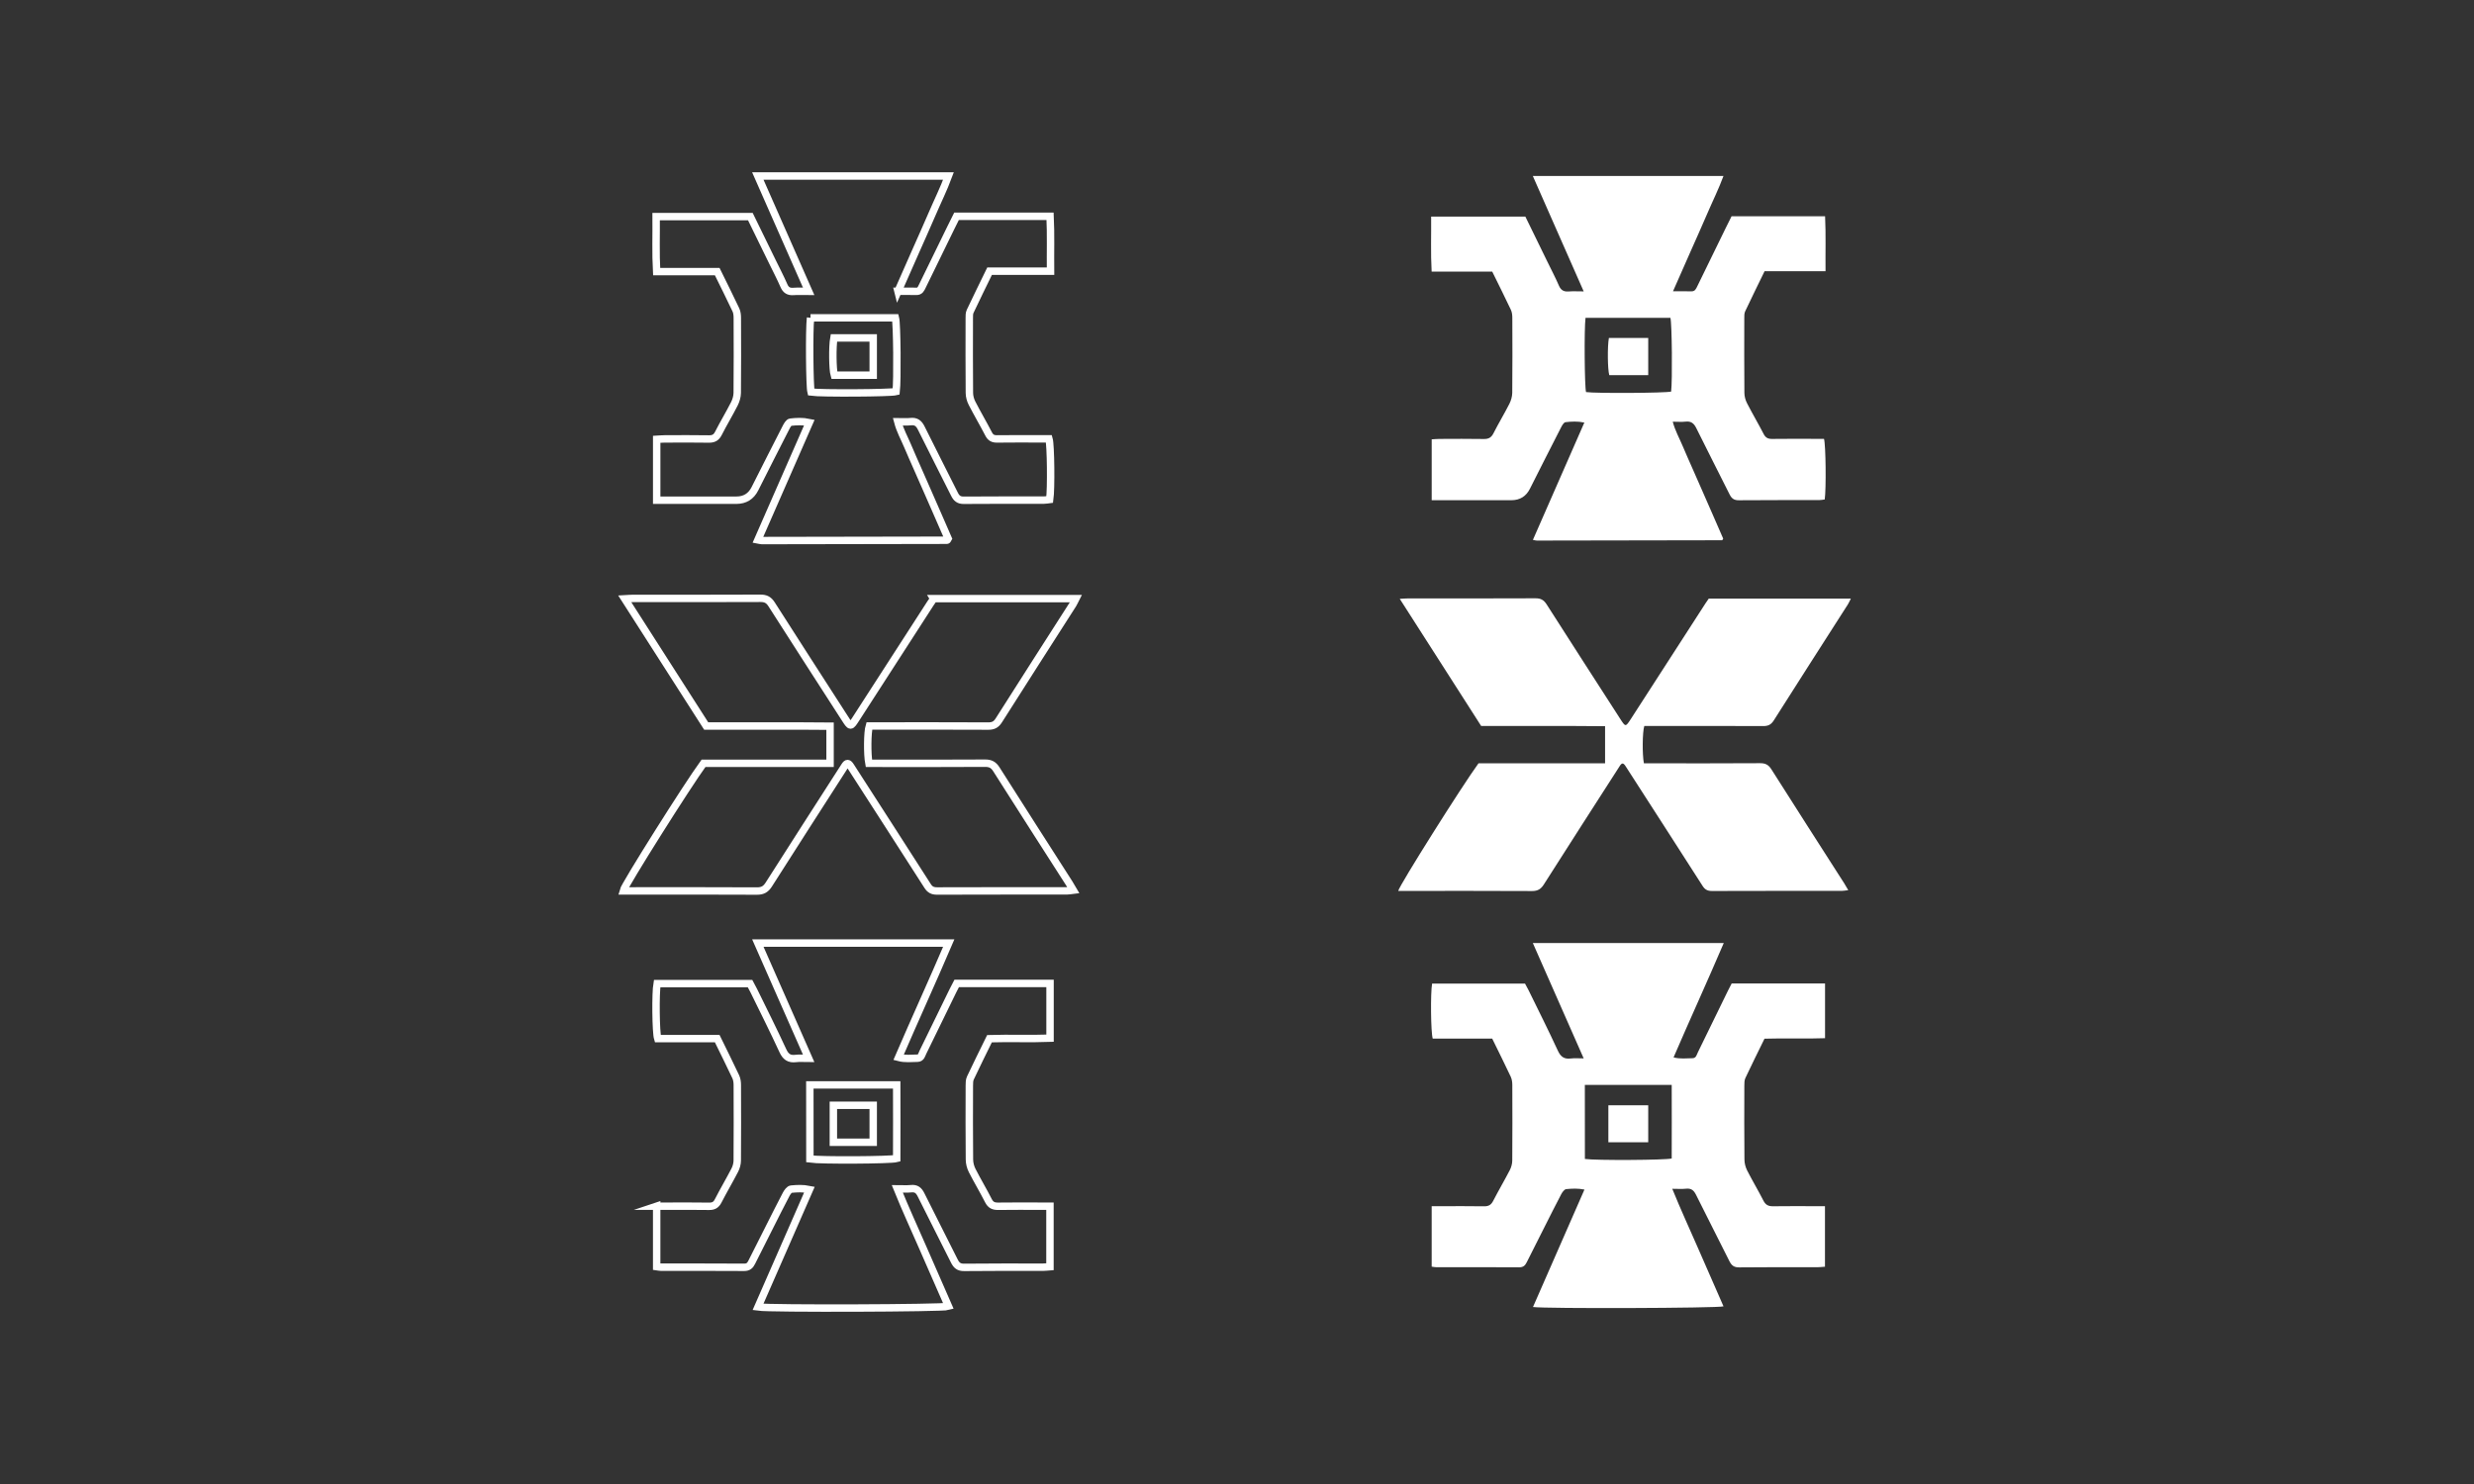 <svg xmlns="http://www.w3.org/2000/svg" id="Capa_1" viewBox="0 0 1000 600"><rect x="0" y="0" width="1000" height="600" fill="#333333" stroke="none"/><defs><style>      .cls-1 {        fill: none;        stroke: #fff;        stroke-miterlimit: 10;        stroke-width: 3px;      }      .cls-2 {        fill: #fff;      }    </style></defs><g><path class="cls-2" d="M676.22,117.77c2.85,0,5.14-.04,7.43.02,1.49.04,1.89-1.01,2.41-2.07,3.85-7.91,7.71-15.82,11.58-23.73.73-1.5,1.49-2.99,2.26-4.54h37.81c.35,7.34.1,14.6.18,22.19h-24.63c-2.69,5.54-5.33,10.87-7.86,16.25-.38.8-.35,1.84-.35,2.77-.02,10.06-.05,20.13.04,30.19.01,1.4.42,2.91,1.06,4.16,2.15,4.19,4.56,8.26,6.72,12.45.79,1.54,1.79,2.03,3.46,2,5.87-.09,11.74-.03,17.61-.03,1.14,0,2.28,0,3.33,0,.73,2.42.91,20.26.29,24.51-.73.09-1.53.26-2.33.26-10.8.02-21.6-.04-32.4.06-2.02.02-2.95-.8-3.78-2.48-4.43-8.91-9.01-17.75-13.4-26.68-.97-1.97-2.12-2.88-4.34-2.63-1.54.18-3.13.03-5.18.03.96,3.63,2.65,6.6,3.96,9.71,1.34,3.19,2.76,6.34,4.15,9.51,1.35,3.07,2.7,6.14,4.05,9.21,1.39,3.17,2.77,6.33,4.16,9.5,1.38,3.16,2.76,6.31,4.08,9.35-.16.29-.2.39-.27.47-.06.07-.15.18-.22.18-24.95.05-49.9.09-74.85.13-.38,0-.77-.13-1.58-.28,6.93-15.81,13.76-31.41,20.79-47.43-2.72-.58-5.21-.43-7.61-.16-.71.08-1.43,1.38-1.87,2.26-4.21,8.2-8.36,16.43-12.52,24.67q-2.33,4.61-7.46,4.62c-9.54,0-19.08,0-28.62,0-1.13,0-2.26,0-3.62,0v-24.61c1.1-.06,2.12-.17,3.13-.17,5.98-.02,11.95-.08,17.93.03,1.92.04,3.03-.57,3.91-2.31,2.04-4.02,4.38-7.88,6.42-11.89.68-1.34,1.15-2.95,1.17-4.45.1-10.06.07-20.13.03-30.19,0-1.13-.1-2.37-.57-3.36-2.41-5.12-4.95-10.17-7.55-15.47h-24.49c-.42-7.52-.13-14.78-.2-22.25h38.08c2.96,6.06,5.95,12.18,8.93,18.29,1.56,3.2,3.22,6.36,4.64,9.63.79,1.82,1.93,2.49,3.86,2.35,1.86-.14,3.73-.03,6.15-.03-6.94-15.76-13.68-31.03-20.56-46.65h77.06c-1.94,5.26-4.4,10.19-6.56,15.23-2.23,5.2-4.56,10.35-6.85,15.53-2.24,5.07-4.47,10.13-7,15.87ZM640.87,128.5c-.58,4.78-.38,27.8.21,30.02,3.89.57,32.17.4,34.4-.2.54-4.43.34-27.46-.29-29.82h-34.33Z"></path><path class="cls-2" d="M578.68,487.68c1.31,0,2.44,0,3.57,0,5.87,0,11.74-.06,17.61.04,1.81.03,2.85-.55,3.69-2.19,2.15-4.19,4.56-8.26,6.72-12.44.6-1.16.98-2.57.99-3.86.08-10.17.06-20.34.02-30.5,0-1.12-.15-2.35-.61-3.34-2.4-5.12-4.93-10.17-7.52-15.47h-24.04c-.78-2.46-.93-18.5-.25-22.24h37.56c.43.82.99,1.79,1.49,2.8,3.96,8.09,8.01,16.14,11.78,24.32,1.16,2.51,2.59,3.5,5.26,3.16,1.53-.19,3.1-.04,5.18-.04-6.94-15.76-13.68-31.04-20.55-46.63h77.17c-6.64,15.53-13.6,30.71-20.29,46.23,2.71.71,5.2.35,7.65.33,1.48-.01,1.7-1.41,2.18-2.39,4.06-8.27,8.09-16.57,12.13-24.85.5-1.02,1.04-2.02,1.54-2.99h37.73v22.14c-8.12.31-16.25-.06-24.47.2-2.63,5.37-5.24,10.61-7.73,15.91-.42.89-.41,2.04-.42,3.07-.03,9.96-.06,19.92.04,29.87.01,1.5.43,3.12,1.11,4.46,2.09,4.11,4.48,8.06,6.56,12.17.9,1.77,2.07,2.3,3.95,2.27,5.76-.09,11.53-.03,17.3-.03,1.13,0,2.26,0,3.63,0v24.47c-1.06.08-1.98.19-2.89.2-10.59.01-21.18-.06-31.76.07-2.17.03-3.13-.81-4.03-2.62-4.42-8.92-9.01-17.75-13.41-26.67-.92-1.87-1.96-2.75-4.08-2.52-1.63.18-3.3.04-5.55.04,3.4,8.4,6.99,16.14,10.39,23.95,3.42,7.86,6.87,15.71,10.32,23.58-2.32.74-72.12.98-77.01.26,6.91-15.78,13.78-31.46,20.8-47.48-2.66-.54-5.05-.4-7.37-.18-.74.07-1.57,1.22-2.02,2.07-2.34,4.45-4.58,8.95-6.85,13.44-2.36,4.67-4.75,9.34-7.07,14.03-.66,1.34-1.41,2.08-3.07,2.07-11.22-.07-22.43-.04-33.65-.05-.5,0-1.01-.12-1.72-.22v-24.44ZM640.6,438.64c0,10.24-.02,20.13.02,29.94,4.35.64,32.64.48,35.09-.19.03-9.83.04-19.72,0-29.75h-35.11Z"></path><path class="cls-2" d="M690.64,242.03h57.48c-.47.92-.77,1.66-1.19,2.32-9.99,15.63-20.03,31.24-29.95,46.91-1.11,1.75-2.3,2.31-4.31,2.3-14.89-.08-29.78-.04-44.67-.04-1.14,0-2.29,0-3.37,0-.76,2.42-.86,11.44-.16,15.1,1.03,0,2.15,0,3.27,0,14.57,0,29.15.05,43.72-.05,2.14-.01,3.38.65,4.53,2.46,9.76,15.41,19.62,30.75,29.45,46.11.5.79.95,1.61,1.63,2.76-1.03.12-1.78.29-2.54.29-17.51.01-35.02-.01-52.53.05-1.78,0-2.84-.53-3.81-2.05-10.33-16.16-20.74-32.27-31.12-48.4-.91-1.41-1.48-1.45-2.35-.1-10.25,15.96-20.52,31.91-30.7,47.92-1.19,1.87-2.46,2.66-4.75,2.65-17.09-.1-34.18-.05-51.27-.05h-2.84c.61-2.48,25.86-42.56,32.46-51.59h51.16c.03-5,.03-9.77,0-15.01-4.25-.03-8.39-.06-12.53-.08-4.19-.01-8.39,0-12.58,0h-12.27c-4.19,0-8.38,0-12.7,0-10.92-17.06-21.79-34.05-32.91-51.41,1.45-.08,2.36-.17,3.26-.17,17.2,0,34.39.03,51.59-.05,2.14-.01,3.37.65,4.53,2.48,9.8,15.38,19.71,30.69,29.58,46.03,2.33,3.63,2.28,3.63,4.58.08,9.99-15.51,20-31,30.01-46.5.4-.61.83-1.21,1.32-1.93Z"></path><path class="cls-2" d="M666.22,136.63v15.06h-15.74c-.68-2.29-.79-11.6-.16-15.06h15.9Z"></path><path class="cls-2" d="M650.11,461.83v-14.95h16.11v14.95h-16.11Z"></path></g><g><path class="cls-1" d="M362.96,117.77c2.85,0,5.14-.04,7.43.02,1.49.04,1.89-1.01,2.41-2.07,3.85-7.91,7.71-15.82,11.58-23.73.73-1.5,1.49-2.99,2.26-4.54h37.81c.35,7.34.1,14.6.18,22.19h-24.63c-2.69,5.54-5.33,10.87-7.86,16.25-.38.8-.35,1.84-.35,2.77-.02,10.06-.05,20.13.04,30.19.01,1.4.42,2.91,1.06,4.16,2.15,4.19,4.56,8.26,6.72,12.45.79,1.54,1.79,2.03,3.46,2,5.87-.09,11.74-.03,17.61-.03,1.14,0,2.28,0,3.33,0,.73,2.42.91,20.26.29,24.51-.73.09-1.53.26-2.33.26-10.8.02-21.6-.04-32.4.06-2.02.02-2.95-.8-3.78-2.48-4.43-8.91-9.01-17.75-13.4-26.68-.97-1.97-2.12-2.88-4.34-2.63-1.54.18-3.13.03-5.18.03.96,3.63,2.65,6.6,3.96,9.71,1.34,3.19,2.76,6.34,4.15,9.51,1.35,3.07,2.7,6.14,4.05,9.21,1.39,3.17,2.77,6.33,4.16,9.5,1.38,3.16,2.76,6.31,4.08,9.35-.16.29-.2.39-.27.47-.06.07-.15.18-.22.18-24.95.05-49.9.09-74.85.13-.38,0-.77-.13-1.58-.28,6.93-15.81,13.76-31.41,20.79-47.43-2.72-.58-5.21-.43-7.61-.16-.71.08-1.43,1.38-1.87,2.26-4.21,8.2-8.36,16.43-12.52,24.67q-2.33,4.61-7.46,4.62c-9.54,0-19.08,0-28.62,0-1.13,0-2.26,0-3.62,0v-24.61c1.1-.06,2.12-.17,3.13-.17,5.98-.02,11.95-.08,17.93.03,1.92.04,3.03-.57,3.91-2.31,2.04-4.02,4.38-7.88,6.42-11.89.68-1.34,1.15-2.95,1.17-4.45.1-10.06.07-20.13.03-30.19,0-1.13-.1-2.37-.57-3.36-2.41-5.12-4.95-10.17-7.55-15.47h-24.49c-.42-7.52-.13-14.78-.2-22.25h38.08c2.96,6.06,5.95,12.18,8.93,18.29,1.56,3.2,3.22,6.36,4.64,9.63.79,1.82,1.93,2.49,3.86,2.35,1.86-.14,3.73-.03,6.15-.03-6.94-15.76-13.68-31.03-20.56-46.65h77.06c-1.94,5.26-4.4,10.19-6.56,15.23-2.23,5.2-4.56,10.35-6.85,15.53-2.24,5.07-4.47,10.13-7,15.87ZM327.62,128.5c-.58,4.78-.38,27.8.21,30.02,3.89.57,32.17.4,34.4-.2.54-4.43.34-27.46-.29-29.82h-34.33Z"></path><path class="cls-1" d="M265.42,487.68c1.31,0,2.44,0,3.57,0,5.87,0,11.74-.06,17.61.04,1.81.03,2.85-.55,3.69-2.19,2.15-4.19,4.56-8.26,6.72-12.44.6-1.16.98-2.57.99-3.86.08-10.17.06-20.34.02-30.5,0-1.12-.15-2.35-.61-3.34-2.4-5.12-4.93-10.17-7.52-15.47h-24.04c-.78-2.46-.93-18.5-.25-22.24h37.56c.43.82.99,1.79,1.49,2.8,3.96,8.09,8.01,16.14,11.78,24.32,1.16,2.51,2.59,3.5,5.26,3.16,1.53-.19,3.1-.04,5.18-.04-6.94-15.76-13.68-31.04-20.55-46.63h77.17c-6.64,15.53-13.6,30.71-20.29,46.23,2.71.71,5.2.35,7.65.33,1.48-.01,1.7-1.41,2.18-2.39,4.06-8.27,8.09-16.57,12.13-24.85.5-1.02,1.04-2.02,1.54-2.99h37.73v22.14c-8.12.31-16.25-.06-24.47.2-2.63,5.37-5.24,10.61-7.73,15.91-.42.89-.41,2.04-.42,3.07-.03,9.96-.06,19.92.04,29.87.01,1.5.43,3.12,1.11,4.46,2.09,4.11,4.48,8.06,6.56,12.17.9,1.77,2.07,2.3,3.95,2.27,5.76-.09,11.53-.03,17.3-.03,1.13,0,2.26,0,3.63,0v24.47c-1.06.08-1.98.19-2.89.2-10.59.01-21.18-.06-31.76.07-2.17.03-3.13-.81-4.03-2.62-4.42-8.92-9.01-17.75-13.41-26.67-.92-1.87-1.96-2.75-4.08-2.52-1.63.18-3.3.04-5.55.04,3.4,8.4,6.99,16.14,10.39,23.95,3.42,7.86,6.87,15.71,10.32,23.58-2.32.74-72.12.98-77.01.26,6.91-15.78,13.78-31.46,20.8-47.48-2.66-.54-5.05-.4-7.37-.18-.74.07-1.57,1.22-2.02,2.07-2.34,4.45-4.58,8.95-6.85,13.44-2.36,4.67-4.75,9.34-7.07,14.03-.66,1.34-1.41,2.08-3.07,2.07-11.22-.07-22.43-.04-33.65-.05-.5,0-1.01-.12-1.72-.22v-24.44ZM327.34,438.64c0,10.24-.02,20.13.02,29.94,4.35.64,32.64.48,35.09-.19.03-9.83.04-19.72,0-29.75h-35.11Z"></path><path class="cls-1" d="M377.38,242.03h57.48c-.47.92-.77,1.66-1.19,2.32-9.99,15.63-20.03,31.24-29.95,46.91-1.11,1.75-2.3,2.31-4.31,2.3-14.89-.08-29.78-.04-44.67-.04-1.14,0-2.29,0-3.37,0-.76,2.42-.86,11.44-.16,15.1,1.03,0,2.15,0,3.27,0,14.57,0,29.15.05,43.72-.05,2.14-.01,3.38.65,4.53,2.46,9.76,15.41,19.62,30.75,29.45,46.11.5.79.95,1.61,1.63,2.76-1.03.12-1.78.29-2.54.29-17.51.01-35.02-.01-52.53.05-1.78,0-2.84-.53-3.81-2.05-10.33-16.16-20.74-32.27-31.12-48.4-.91-1.41-1.48-1.45-2.35-.1-10.25,15.96-20.52,31.91-30.7,47.92-1.19,1.87-2.46,2.66-4.75,2.65-17.09-.1-34.18-.05-51.27-.05h-2.84c.61-2.48,25.86-42.56,32.46-51.59h51.16c.03-5,.03-9.77,0-15.01-4.25-.03-8.39-.06-12.53-.08-4.19-.01-8.39,0-12.58,0h-12.27c-4.19,0-8.38,0-12.7,0-10.92-17.06-21.79-34.05-32.91-51.41,1.45-.08,2.36-.17,3.26-.17,17.2,0,34.39.03,51.59-.05,2.14-.01,3.37.65,4.53,2.48,9.8,15.38,19.71,30.69,29.58,46.03,2.33,3.63,2.28,3.63,4.58.08,9.99-15.51,20-31,30.01-46.5.4-.61.83-1.21,1.32-1.93Z"></path><path class="cls-1" d="M352.96,136.63v15.06h-15.74c-.68-2.29-.79-11.6-.16-15.06h15.9Z"></path><path class="cls-1" d="M336.85,461.83v-14.95h16.11v14.95h-16.11Z"></path></g></svg>